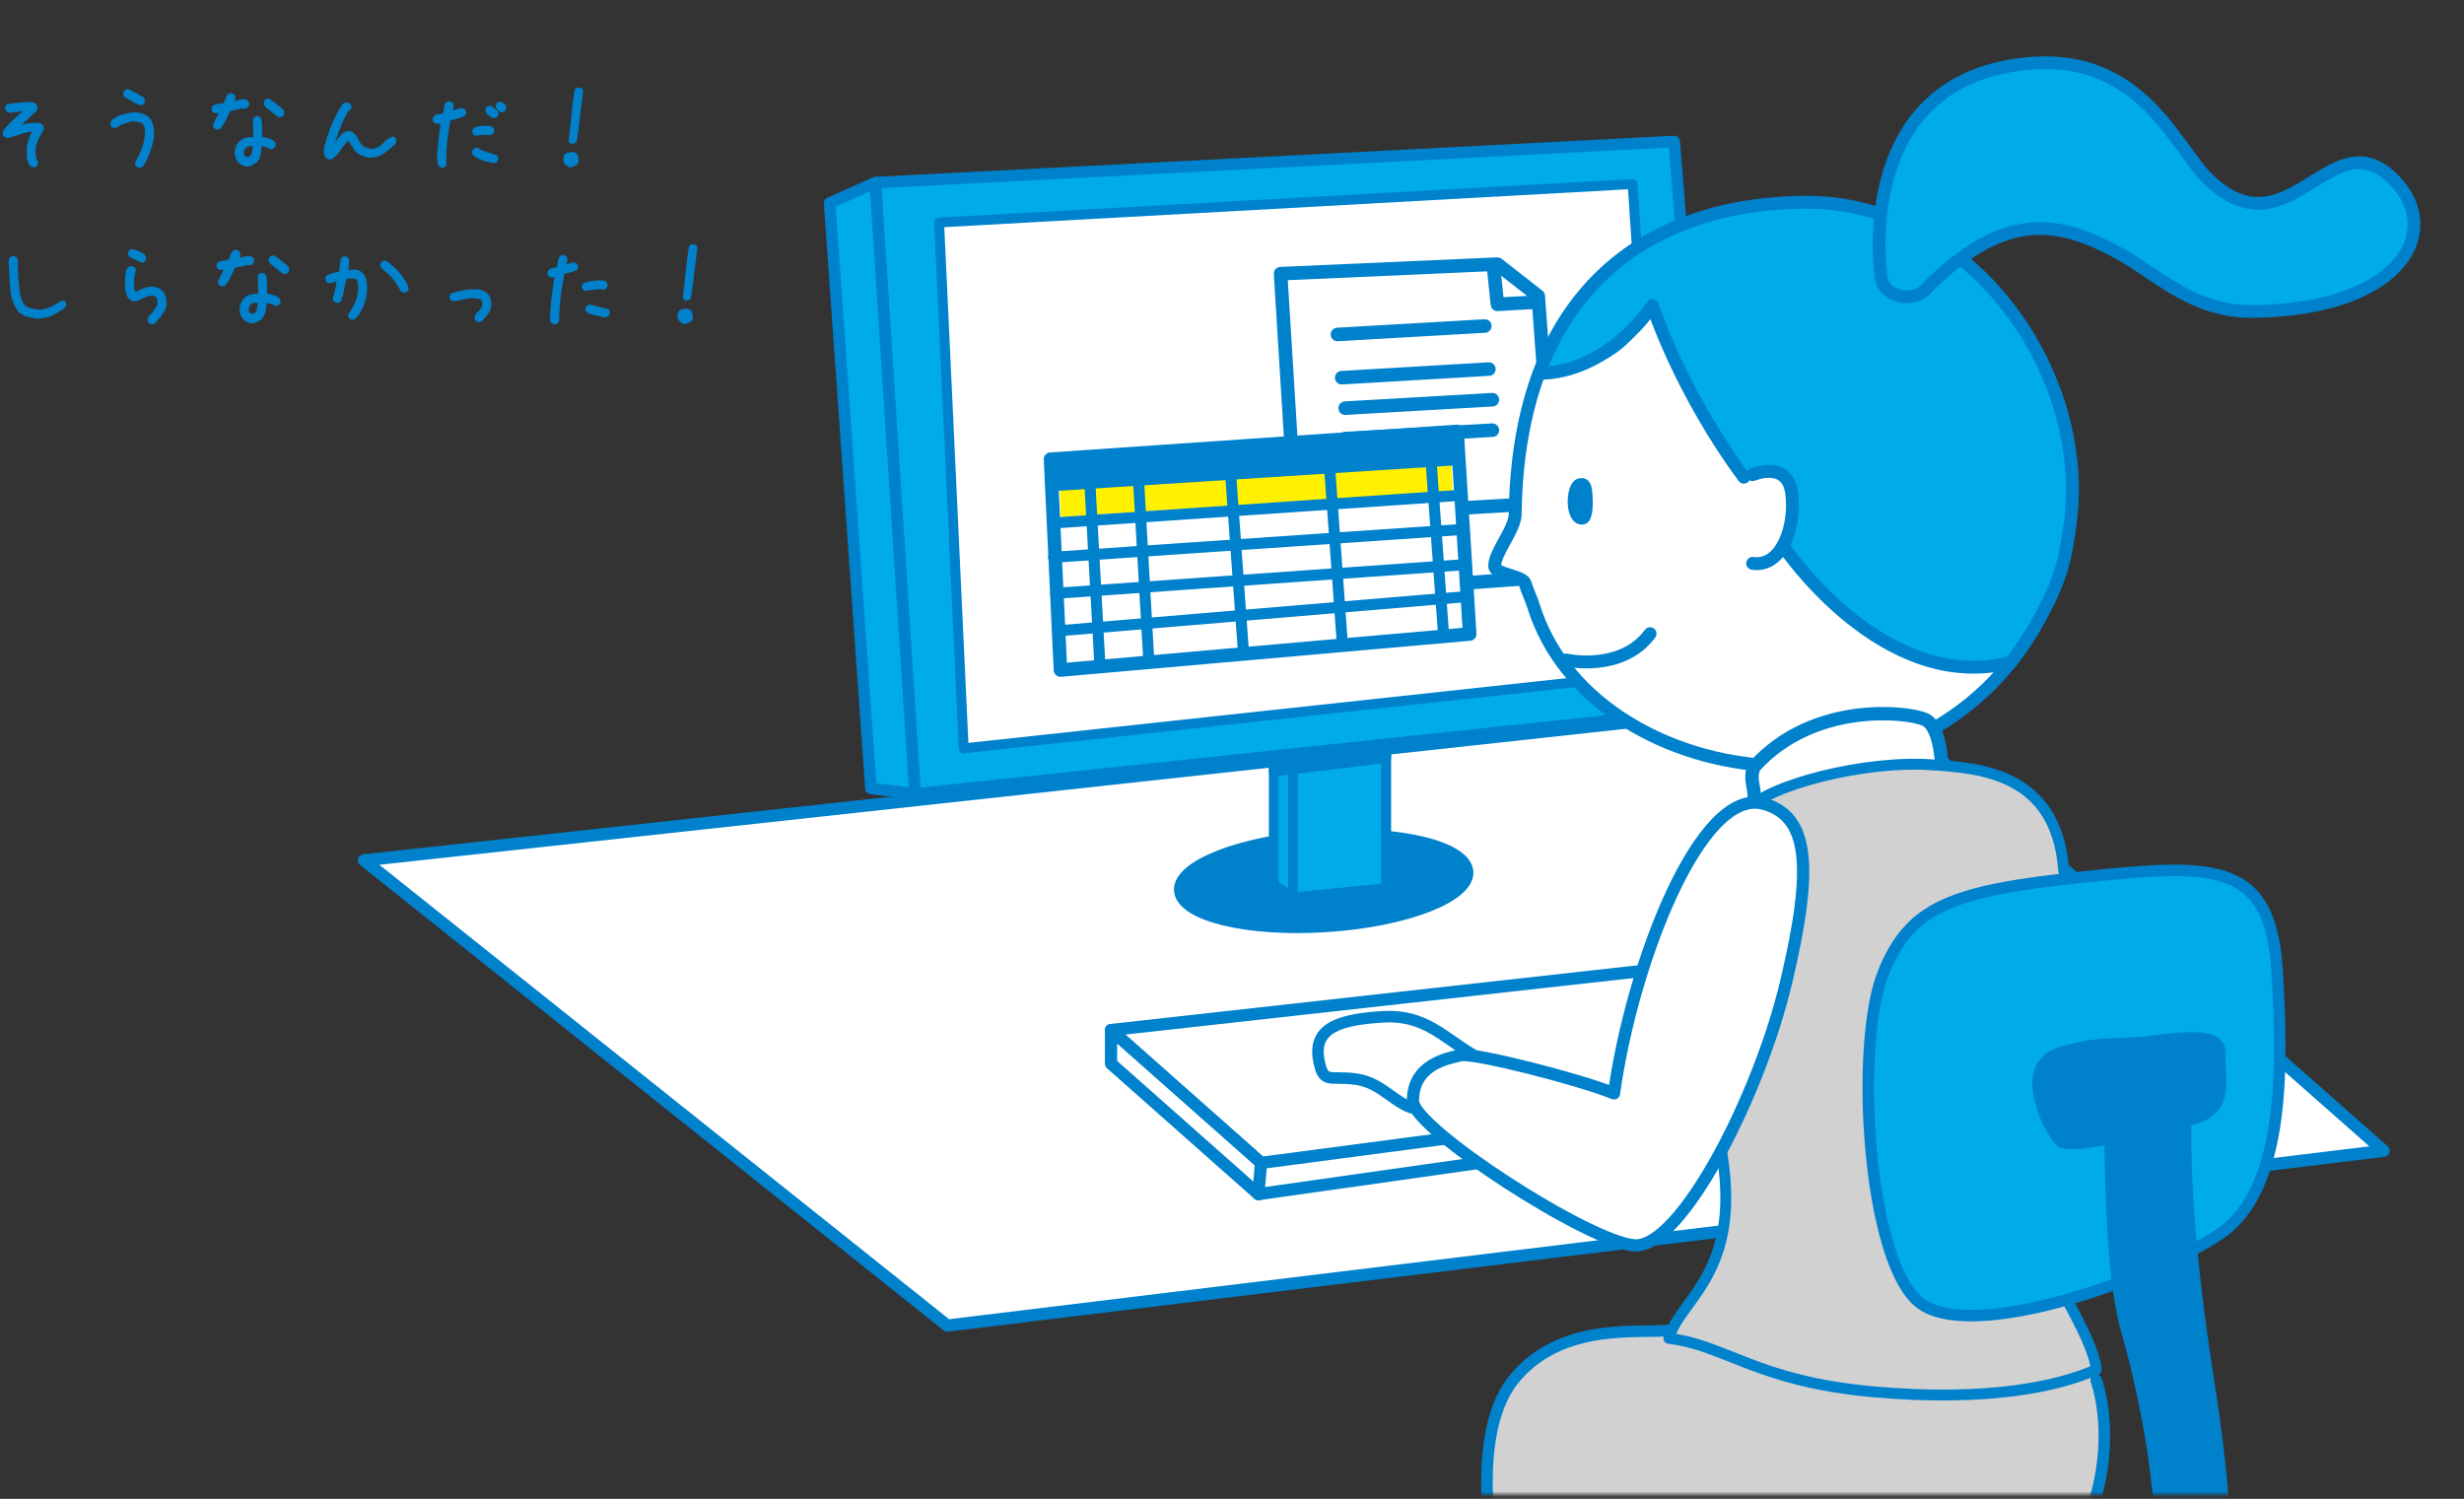 <svg width="503" height="306" viewBox="0 0 503 306" fill="none" xmlns="http://www.w3.org/2000/svg">
<rect x="0" y="0" width="503" height="306" fill="#333333" stroke="none"/>
<path d="M116.897 29.375L116.475 29.305C116.366 29.211 116.272 29.125 116.194 29.047C116.131 28.969 116.1 28.852 116.1 28.695C116.303 26.93 116.491 25.164 116.663 23.398C116.85 21.633 117.069 19.914 117.319 18.242C117.413 18.133 117.522 18.047 117.647 17.984C117.788 17.906 117.936 17.867 118.092 17.867L118.608 17.938C118.733 18.016 118.827 18.102 118.889 18.195C118.967 18.289 119.014 18.414 119.03 18.57C118.827 20.195 118.624 21.883 118.42 23.633C118.233 25.383 117.999 27.148 117.717 28.93C117.608 29.039 117.491 29.133 117.366 29.211C117.241 29.273 117.084 29.328 116.897 29.375ZM116.17 34.156L115.42 33.641C115.327 33.516 115.249 33.383 115.186 33.242C115.124 33.102 115.045 32.938 114.952 32.75L114.999 32.469L115.092 31.859L115.327 31.391C115.545 31.266 115.788 31.18 116.053 31.133C116.319 31.086 116.577 31.047 116.827 31.016C117.014 31.047 117.186 31.086 117.342 31.133C117.499 31.18 117.639 31.266 117.764 31.391C117.92 31.609 118.014 31.859 118.045 32.141C118.077 32.422 118.108 32.703 118.139 32.984L117.905 33.453H117.811V33.547C117.561 33.703 117.311 33.852 117.061 33.992C116.811 34.133 116.514 34.188 116.17 34.156Z" fill="#0081CC"/>
<path d="M90.241 34.25C90.116 34.219 89.999 34.18 89.889 34.133C89.78 34.086 89.678 34.031 89.585 33.969C89.397 33.625 89.288 33.242 89.257 32.82C89.241 32.398 89.233 31.961 89.233 31.508C89.311 30.445 89.413 29.391 89.538 28.344C89.663 27.297 89.803 26.258 89.96 25.227H89.772L89.233 25.273C89.108 25.242 88.991 25.203 88.882 25.156C88.772 25.109 88.671 25.055 88.577 24.992C88.483 24.867 88.413 24.734 88.366 24.594C88.319 24.453 88.311 24.289 88.343 24.102L88.577 23.633C88.858 23.477 89.155 23.375 89.468 23.328C89.796 23.281 90.116 23.211 90.428 23.117C90.553 22.742 90.632 22.359 90.663 21.969C90.694 21.578 90.819 21.227 91.038 20.914C91.163 20.82 91.296 20.75 91.436 20.703C91.577 20.656 91.725 20.648 91.882 20.68L92.35 20.914C92.444 21.039 92.514 21.172 92.561 21.312C92.608 21.453 92.616 21.617 92.585 21.805L92.444 22.508H92.585C92.897 22.414 93.202 22.312 93.499 22.203C93.796 22.094 94.116 22.055 94.46 22.086L94.928 22.32C95.022 22.445 95.093 22.578 95.139 22.719C95.186 22.859 95.194 23.008 95.163 23.164L94.928 23.633C94.46 23.852 93.968 24.031 93.452 24.172C92.936 24.312 92.428 24.461 91.928 24.617C91.678 25.961 91.475 27.32 91.319 28.695C91.163 30.07 91.085 31.453 91.085 32.844L91.178 33.5L90.944 33.969C90.85 34.062 90.741 34.125 90.616 34.156C90.491 34.188 90.366 34.219 90.241 34.25ZM100.647 33.312C99.928 33.156 99.225 32.969 98.538 32.75C97.85 32.531 97.21 32.195 96.616 31.742C96.522 31.617 96.452 31.484 96.405 31.344C96.358 31.203 96.35 31.055 96.382 30.898L96.616 30.43C96.741 30.336 96.874 30.266 97.014 30.219C97.155 30.172 97.319 30.164 97.507 30.195C98.1 30.57 98.741 30.859 99.428 31.062C100.116 31.266 100.796 31.477 101.467 31.695C101.561 31.82 101.632 31.961 101.678 32.117C101.725 32.258 101.733 32.406 101.702 32.562L101.467 33.031C101.327 33.125 101.194 33.188 101.069 33.219C100.944 33.25 100.803 33.281 100.647 33.312ZM97.132 27.711L96.663 27.477C96.569 27.352 96.499 27.219 96.452 27.078C96.405 26.938 96.397 26.789 96.428 26.633L96.663 26.164C97.163 25.914 97.702 25.766 98.28 25.719C98.858 25.672 99.46 25.664 100.085 25.695L100.647 26.023C100.741 26.148 100.811 26.281 100.858 26.422C100.905 26.562 100.913 26.711 100.882 26.867L100.647 27.336C100.522 27.43 100.389 27.5 100.249 27.547C100.108 27.594 99.944 27.602 99.757 27.57L98.632 27.523L97.132 27.711ZM100.788 24.148C100.507 24.086 100.249 23.953 100.014 23.75C99.78 23.547 99.553 23.352 99.335 23.164C99.241 23.039 99.171 22.906 99.124 22.766C99.077 22.625 99.069 22.477 99.1 22.32L99.335 21.852C99.46 21.758 99.593 21.688 99.733 21.641C99.874 21.594 100.022 21.586 100.178 21.617C100.428 21.68 100.655 21.82 100.858 22.039C101.061 22.258 101.28 22.43 101.514 22.555C101.608 22.68 101.678 22.812 101.725 22.953C101.772 23.094 101.78 23.242 101.749 23.398L101.514 23.867C101.421 23.961 101.303 24.023 101.163 24.055C101.038 24.086 100.913 24.117 100.788 24.148ZM102.264 22.883L101.796 22.648L101.467 22.32C101.374 22.195 101.296 22.062 101.233 21.922C101.186 21.781 101.178 21.633 101.21 21.477L101.467 21.008C101.592 20.914 101.725 20.844 101.866 20.797C102.007 20.75 102.155 20.742 102.311 20.773L103.061 21.242C103.155 21.367 103.233 21.508 103.296 21.664C103.358 21.82 103.374 21.992 103.342 22.18L103.108 22.648C102.983 22.742 102.85 22.812 102.71 22.859C102.569 22.906 102.421 22.914 102.264 22.883Z" fill="#0081CC"/>
<path d="M67.265 32.562C67.14 32.531 67.015 32.492 66.89 32.445C66.78 32.383 66.679 32.32 66.585 32.258C66.335 32.008 66.186 31.727 66.14 31.414C66.093 31.102 66.085 30.773 66.116 30.43C66.491 28.836 66.983 27.266 67.593 25.719C68.218 24.172 68.983 22.695 69.89 21.289C70.046 21.164 70.218 21.062 70.405 20.984C70.593 20.906 70.796 20.883 71.015 20.914L71.483 21.148C71.577 21.273 71.647 21.406 71.694 21.547C71.741 21.688 71.749 21.836 71.718 21.992L71.483 22.461C71.171 22.648 70.936 22.914 70.78 23.258C70.624 23.602 70.452 23.93 70.265 24.242C69.89 24.992 69.561 25.766 69.28 26.562C68.999 27.359 68.718 28.148 68.436 28.93H68.53C68.78 28.492 69.085 28.086 69.444 27.711C69.804 27.336 70.202 27.039 70.64 26.82L71.577 26.773L72.233 27.148V27.242L72.515 27.383C72.796 27.789 73.038 28.211 73.241 28.648C73.444 29.086 73.733 29.492 74.108 29.867C74.421 29.992 74.733 30.117 75.046 30.242C75.358 30.367 75.702 30.414 76.077 30.383C76.983 30.227 77.686 29.844 78.186 29.234C78.702 28.625 79.382 28.164 80.225 27.852L80.694 28.086C80.788 28.211 80.858 28.344 80.905 28.484C80.952 28.625 80.96 28.773 80.929 28.93L80.647 29.445L80.085 29.914C79.335 30.633 78.608 31.195 77.905 31.602C77.218 32.008 76.343 32.211 75.28 32.211C74.749 32.086 74.233 31.922 73.733 31.719C73.233 31.516 72.796 31.195 72.421 30.758C72.202 30.445 71.991 30.125 71.788 29.797C71.585 29.469 71.405 29.133 71.249 28.789L71.061 28.742C70.686 29.117 70.327 29.531 69.983 29.984C69.64 30.438 69.327 30.883 69.046 31.32L68.53 31.883C68.343 32.039 68.147 32.195 67.944 32.352C67.741 32.492 67.515 32.562 67.265 32.562Z" fill="#0081CC"/>
<path d="M50.382 34.016C50.038 33.984 49.726 33.891 49.445 33.734C49.163 33.578 48.898 33.391 48.648 33.172C48.367 32.859 48.171 32.516 48.062 32.141C47.953 31.75 47.898 31.352 47.898 30.945C47.96 30.602 48.046 30.273 48.156 29.961C48.265 29.648 48.429 29.352 48.648 29.07L48.835 28.883C49.21 28.508 49.64 28.258 50.124 28.133C50.609 28.008 51.132 27.961 51.695 27.992V26.258L51.601 24.43L51.835 23.961C51.96 23.867 52.093 23.797 52.234 23.75C52.374 23.703 52.523 23.695 52.679 23.727L53.148 23.961C53.335 24.273 53.437 24.609 53.453 24.969C53.468 25.328 53.492 25.695 53.523 26.07V27.945C53.96 28.039 54.398 28.141 54.835 28.25C55.273 28.359 55.663 28.57 56.007 28.883C56.117 29.008 56.195 29.141 56.242 29.281C56.288 29.422 56.296 29.57 56.265 29.727L56.007 30.195C55.882 30.289 55.749 30.359 55.609 30.406C55.468 30.453 55.304 30.461 55.117 30.43C54.867 30.273 54.601 30.141 54.32 30.031C54.038 29.922 53.742 29.867 53.429 29.867C53.398 30.43 53.335 30.961 53.242 31.461C53.148 31.961 52.945 32.438 52.632 32.891L52.304 33.219C52.023 33.438 51.726 33.617 51.413 33.758C51.101 33.898 50.757 33.984 50.382 34.016ZM51.038 31.836C51.288 31.555 51.437 31.242 51.484 30.898C51.531 30.555 51.57 30.195 51.601 29.82H50.898L50.242 30.055V30.148L49.867 30.57L49.726 31.227L49.96 31.836L50.523 32.117L51.038 31.836ZM44.242 26.445L43.749 26.211C43.656 26.086 43.585 25.953 43.538 25.812C43.492 25.672 43.484 25.508 43.515 25.32L44.663 23.07H44.476L43.89 23.117L43.421 22.883C43.328 22.758 43.257 22.625 43.21 22.484C43.163 22.344 43.156 22.195 43.187 22.039L43.421 21.57C43.734 21.383 44.085 21.266 44.476 21.219C44.882 21.172 45.273 21.117 45.648 21.055C45.804 20.773 45.929 20.477 46.023 20.164C46.117 19.836 46.273 19.531 46.492 19.25C46.617 19.156 46.749 19.086 46.89 19.039C47.031 18.992 47.179 18.984 47.335 19.016L47.804 19.25C47.898 19.375 47.968 19.508 48.015 19.648C48.062 19.789 48.07 19.953 48.038 20.141L47.898 20.586H48.038C48.351 20.492 48.679 20.414 49.023 20.352C49.367 20.273 49.726 20.25 50.101 20.281L50.617 20.586C50.71 20.711 50.781 20.844 50.828 20.984C50.874 21.125 50.882 21.273 50.851 21.43L50.617 21.898C50.492 21.992 50.367 22.055 50.242 22.086C50.117 22.117 49.976 22.148 49.82 22.18L49.398 22.133L47.007 22.648C46.726 23.242 46.429 23.844 46.117 24.453C45.804 25.062 45.46 25.648 45.085 26.211C44.96 26.305 44.828 26.375 44.687 26.422C44.546 26.469 44.398 26.477 44.242 26.445ZM56.968 23.914C56.812 23.883 56.663 23.812 56.523 23.703C56.398 23.594 56.273 23.492 56.148 23.398L54.929 22.461L54.788 22.32L54.226 21.898C54.101 21.742 53.999 21.586 53.921 21.43C53.843 21.273 53.82 21.086 53.851 20.867L54.085 20.398C54.21 20.305 54.343 20.234 54.484 20.188C54.624 20.141 54.773 20.133 54.929 20.164L55.398 20.398V20.492L56.054 20.914L56.195 21.055L56.734 21.477V21.57L57.343 21.898L57.484 22.039V22.133H57.578C57.734 22.289 57.859 22.453 57.953 22.625C58.046 22.797 58.078 22.992 58.046 23.211L57.812 23.68C57.687 23.773 57.554 23.844 57.413 23.891C57.273 23.938 57.124 23.945 56.968 23.914Z" fill="#0081CC"/>
<path d="M28.297 34.25L27.828 34.016C27.734 33.891 27.664 33.758 27.617 33.617C27.57 33.477 27.562 33.312 27.593 33.125C28.156 32.141 28.633 31.117 29.023 30.055C29.414 28.992 29.609 27.867 29.609 26.68C29.578 26.398 29.515 26.133 29.422 25.883C29.328 25.633 29.218 25.398 29.093 25.18C28.75 25.023 28.383 24.914 27.992 24.852C27.601 24.789 27.187 24.773 26.75 24.805L24.547 25.508V25.602C24.328 25.727 24.125 25.852 23.937 25.977C23.75 26.102 23.515 26.148 23.234 26.117L22.765 25.883C22.672 25.758 22.601 25.625 22.554 25.484C22.508 25.344 22.5 25.195 22.531 25.039L22.906 24.43C23.656 23.898 24.476 23.508 25.367 23.258C26.258 23.008 27.203 22.914 28.203 22.977C28.578 23.07 28.953 23.18 29.328 23.305C29.703 23.43 30.047 23.617 30.359 23.867C30.859 24.43 31.179 25.07 31.32 25.789C31.461 26.508 31.5 27.258 31.437 28.039C31.25 29.07 30.976 30.086 30.617 31.086C30.258 32.07 29.797 33.016 29.234 33.922H29.14V34.016C29.015 34.109 28.883 34.18 28.742 34.227C28.601 34.273 28.453 34.281 28.297 34.25ZM28.484 21.477C27.953 21.227 27.429 20.953 26.914 20.656C26.398 20.344 25.89 20.047 25.39 19.766C25.297 19.641 25.226 19.508 25.179 19.367C25.133 19.227 25.125 19.078 25.156 18.922L25.39 18.453C25.515 18.359 25.648 18.289 25.789 18.242C25.929 18.195 26.093 18.188 26.281 18.219C26.781 18.469 27.281 18.727 27.781 18.992C28.281 19.258 28.765 19.531 29.234 19.812C29.359 19.938 29.453 20.086 29.515 20.258C29.578 20.414 29.593 20.586 29.562 20.773L29.328 21.242C29.203 21.336 29.07 21.406 28.929 21.453C28.789 21.5 28.64 21.508 28.484 21.477Z" fill="#0081CC"/>
<path d="M6.68 34.156L6.211 33.922C5.992 33.641 5.82 33.336 5.695 33.008C5.57 32.68 5.492 32.336 5.461 31.977V30.008C5.555 29.445 5.688 28.906 5.859 28.391C6.031 27.875 6.258 27.383 6.539 26.914H6.258C5.383 27.008 4.562 27.211 3.797 27.523C3.031 27.836 2.227 28.055 1.383 28.18L0.82 27.898C0.727 27.805 0.664 27.688 0.633 27.547C0.602 27.406 0.57 27.273 0.539 27.148C0.633 26.742 0.836 26.375 1.148 26.047C1.461 25.719 1.773 25.383 2.086 25.039L2.836 24.336L4.617 22.695H4.523C4.117 22.789 3.695 22.852 3.258 22.883C2.82 22.914 2.383 22.961 1.945 23.023C1.82 22.992 1.703 22.953 1.594 22.906C1.484 22.859 1.383 22.805 1.289 22.742C1.195 22.617 1.125 22.484 1.078 22.344C1.031 22.203 1.023 22.039 1.055 21.852L1.289 21.383C2.07 21.164 2.883 21.023 3.727 20.961C4.57 20.898 5.414 20.852 6.258 20.82C6.445 20.852 6.633 20.891 6.82 20.938C7.008 20.984 7.18 21.07 7.336 21.195V21.289H7.43C7.523 21.414 7.594 21.555 7.641 21.711C7.688 21.867 7.695 22.039 7.664 22.227L7.383 22.742L4.523 25.367H4.711C5.211 25.242 5.727 25.156 6.258 25.109C6.789 25.062 7.336 25.055 7.898 25.086C8.023 25.117 8.148 25.156 8.273 25.203C8.398 25.25 8.523 25.32 8.648 25.414C8.773 25.57 8.859 25.742 8.906 25.93C8.953 26.117 8.961 26.32 8.93 26.539C8.398 27.32 7.961 28.141 7.617 29C7.273 29.859 7.164 30.805 7.289 31.836C7.32 32.117 7.414 32.383 7.57 32.633C7.727 32.867 7.789 33.141 7.758 33.453L7.523 33.922C7.398 34.016 7.266 34.086 7.125 34.133C6.984 34.18 6.836 34.188 6.68 34.156Z" fill="#0081CC"/>
<path d="M140.217 61.375L139.795 61.305C139.686 61.211 139.592 61.125 139.514 61.047C139.451 60.969 139.42 60.852 139.42 60.695C139.623 58.93 139.811 57.164 139.982 55.398C140.17 53.633 140.389 51.914 140.639 50.242C140.732 50.133 140.842 50.047 140.967 49.984C141.107 49.906 141.256 49.867 141.412 49.867L141.928 49.938C142.053 50.016 142.146 50.102 142.209 50.195C142.287 50.289 142.334 50.414 142.35 50.57C142.146 52.195 141.943 53.883 141.74 55.633C141.553 57.383 141.318 59.148 141.037 60.93C140.928 61.039 140.811 61.133 140.686 61.211C140.561 61.273 140.404 61.328 140.217 61.375ZM139.49 66.156L138.74 65.641C138.646 65.516 138.568 65.383 138.506 65.242C138.443 65.102 138.365 64.938 138.271 64.75L138.318 64.469L138.412 63.859L138.646 63.391C138.865 63.266 139.107 63.18 139.373 63.133C139.639 63.086 139.896 63.047 140.146 63.016C140.334 63.047 140.506 63.086 140.662 63.133C140.818 63.18 140.959 63.266 141.084 63.391C141.24 63.609 141.334 63.859 141.365 64.141C141.396 64.422 141.428 64.703 141.459 64.984L141.225 65.453H141.131V65.547C140.881 65.703 140.631 65.852 140.381 65.992C140.131 66.133 139.834 66.188 139.49 66.156Z" fill="#0081CC"/>
<path d="M113.045 66.203L112.553 65.969C112.428 65.812 112.342 65.625 112.295 65.406C112.248 65.188 112.241 64.969 112.272 64.75C112.334 63.359 112.444 61.992 112.6 60.648C112.772 59.305 112.967 57.945 113.186 56.57H113.092L112.459 56.664L111.991 56.43C111.897 56.305 111.827 56.172 111.78 56.031C111.733 55.891 111.725 55.742 111.756 55.586L111.991 55.117C112.209 54.93 112.467 54.805 112.764 54.742C113.077 54.68 113.373 54.617 113.655 54.555C113.748 54.18 113.827 53.797 113.889 53.406C113.952 53.016 114.077 52.648 114.264 52.305C114.389 52.211 114.522 52.141 114.663 52.094C114.803 52.047 114.952 52.039 115.108 52.07L115.577 52.305C115.67 52.43 115.741 52.562 115.788 52.703C115.834 52.844 115.842 52.992 115.811 53.148L115.67 53.898H115.811C116.061 53.836 116.303 53.766 116.538 53.688C116.772 53.609 117.014 53.57 117.264 53.57L117.733 53.805C117.827 53.93 117.897 54.062 117.944 54.203C117.991 54.344 117.998 54.508 117.967 54.695L117.733 55.164C117.327 55.352 116.913 55.492 116.491 55.586C116.069 55.68 115.639 55.789 115.202 55.914C114.889 57.414 114.647 58.922 114.475 60.438C114.303 61.953 114.186 63.484 114.123 65.031L114.17 65.453L113.889 65.969C113.764 66.062 113.631 66.133 113.491 66.18C113.35 66.227 113.202 66.234 113.045 66.203ZM123.264 64.797C122.67 64.609 122.069 64.461 121.459 64.352C120.85 64.242 120.28 64.047 119.748 63.766C119.655 63.625 119.584 63.484 119.538 63.344C119.491 63.203 119.483 63.055 119.514 62.898L119.748 62.43C119.873 62.336 120.006 62.266 120.147 62.219C120.288 62.172 120.452 62.164 120.639 62.195C121.233 62.383 121.834 62.547 122.444 62.688C123.053 62.828 123.655 62.992 124.248 63.18C124.342 63.305 124.413 63.445 124.459 63.602C124.506 63.742 124.514 63.891 124.483 64.047L124.248 64.516C124.123 64.609 123.975 64.68 123.803 64.727C123.631 64.773 123.452 64.797 123.264 64.797ZM119.514 59.383L119.045 59.148C118.952 59.023 118.881 58.891 118.834 58.75C118.788 58.609 118.78 58.461 118.811 58.305L119.045 57.836C119.608 57.586 120.217 57.422 120.873 57.344C121.53 57.266 122.202 57.227 122.889 57.227C123.045 57.258 123.194 57.289 123.334 57.32C123.475 57.352 123.608 57.414 123.733 57.508C123.858 57.633 123.944 57.773 123.991 57.93C124.038 58.086 124.045 58.258 124.014 58.445L123.78 58.914C123.655 59.008 123.522 59.078 123.381 59.125C123.241 59.172 123.092 59.18 122.936 59.148C122.811 59.086 122.67 59.055 122.514 59.055C122.358 59.055 122.202 59.055 122.045 59.055C121.608 59.086 121.186 59.133 120.78 59.195C120.373 59.258 119.952 59.32 119.514 59.383Z" fill="#0081CC"/>
<path d="M97.569 65.734L97.1 65.5C97.007 65.375 96.936 65.242 96.889 65.102C96.843 64.961 96.835 64.812 96.866 64.656L97.241 63.977C97.428 63.82 97.608 63.648 97.78 63.461C97.952 63.273 98.116 63.07 98.272 62.852C98.335 62.664 98.389 62.477 98.436 62.289C98.483 62.102 98.491 61.898 98.46 61.68L98.178 61.164C97.866 61.008 97.514 60.922 97.124 60.906C96.733 60.891 96.35 60.883 95.975 60.883C95.35 60.945 94.764 61.055 94.218 61.211C93.671 61.367 93.085 61.461 92.46 61.492L91.991 61.258C91.897 61.133 91.827 61 91.78 60.859C91.733 60.719 91.725 60.57 91.757 60.414L91.991 59.945C92.897 59.633 93.803 59.398 94.71 59.242C95.616 59.086 96.585 59.023 97.616 59.055C97.96 59.117 98.28 59.211 98.577 59.336C98.874 59.461 99.163 59.633 99.444 59.852L99.585 59.992C99.866 60.336 100.069 60.719 100.194 61.141C100.319 61.562 100.35 62.023 100.288 62.523C100.225 62.961 100.085 63.359 99.866 63.719C99.647 64.078 99.397 64.438 99.116 64.797L98.928 64.984L98.694 65.219L98.507 65.406C98.382 65.531 98.241 65.625 98.085 65.688C97.928 65.75 97.757 65.766 97.569 65.734Z" fill="#0081CC"/>
<path d="M71.78 65.266L71.311 65.031C71.218 64.906 71.147 64.773 71.1 64.633C71.054 64.492 71.046 64.336 71.077 64.164C71.765 63.258 72.296 62.297 72.671 61.281C73.046 60.266 73.186 59.164 73.093 57.977C73.061 57.789 73.015 57.602 72.952 57.414C72.89 57.227 72.765 57.07 72.577 56.945C72.452 56.883 72.319 56.852 72.179 56.852C72.038 56.852 71.89 56.852 71.733 56.852L70.702 56.945C70.515 57.727 70.35 58.516 70.21 59.312C70.069 60.109 69.858 60.867 69.577 61.586C69.452 61.68 69.319 61.75 69.179 61.797C69.038 61.844 68.874 61.852 68.686 61.82L68.218 61.586C68.124 61.461 68.046 61.328 67.983 61.188C67.936 61.047 67.936 60.898 67.983 60.742C68.171 60.211 68.311 59.672 68.405 59.125C68.499 58.578 68.608 58.023 68.733 57.461H68.593C68.374 57.555 68.14 57.641 67.89 57.719C67.655 57.797 67.397 57.82 67.116 57.789L66.647 57.555C66.554 57.43 66.483 57.297 66.436 57.156C66.39 57.016 66.382 56.867 66.413 56.711L66.647 56.242C67.054 56.055 67.468 55.898 67.89 55.773C68.327 55.648 68.765 55.539 69.202 55.445C69.327 54.977 69.39 54.484 69.39 53.969C69.39 53.453 69.499 52.992 69.718 52.586C69.843 52.492 69.975 52.422 70.116 52.375C70.257 52.312 70.405 52.297 70.561 52.328L71.03 52.586C71.124 52.711 71.194 52.852 71.241 53.008C71.288 53.164 71.296 53.336 71.265 53.523C71.233 53.805 71.21 54.078 71.194 54.344C71.179 54.609 71.14 54.867 71.077 55.117H71.218L72.436 55.023C72.686 55.055 72.936 55.109 73.186 55.188C73.436 55.266 73.655 55.398 73.843 55.586L74.218 55.961C74.561 56.43 74.772 56.961 74.85 57.555C74.929 58.148 74.952 58.758 74.921 59.383C74.858 60.445 74.64 61.438 74.265 62.359C73.89 63.281 73.358 64.156 72.671 64.984C72.546 65.078 72.413 65.156 72.272 65.219C72.132 65.281 71.968 65.297 71.78 65.266ZM82.491 59.758C82.366 59.727 82.249 59.688 82.14 59.641C82.03 59.594 81.929 59.539 81.835 59.477C81.522 58.883 81.179 58.312 80.804 57.766C80.429 57.219 79.999 56.68 79.515 56.148L77.874 54.742C77.78 54.617 77.71 54.484 77.663 54.344C77.616 54.203 77.608 54.055 77.64 53.898L77.874 53.43C77.999 53.336 78.132 53.266 78.272 53.219C78.413 53.172 78.561 53.164 78.718 53.195C79.124 53.414 79.507 53.695 79.866 54.039C80.241 54.383 80.616 54.711 80.991 55.023L81.647 55.773L81.788 56.055H81.882C82.194 56.523 82.507 56.992 82.819 57.461C83.132 57.93 83.335 58.445 83.429 59.008L83.194 59.477C83.1 59.57 82.991 59.633 82.866 59.664C82.741 59.695 82.616 59.727 82.491 59.758Z" fill="#0081CC"/>
<path d="M51.382 66.016C51.038 65.984 50.726 65.891 50.445 65.734C50.163 65.578 49.898 65.391 49.648 65.172C49.367 64.859 49.171 64.516 49.062 64.141C48.953 63.75 48.898 63.352 48.898 62.945C48.96 62.602 49.046 62.273 49.156 61.961C49.265 61.648 49.429 61.352 49.648 61.07L49.835 60.883C50.21 60.508 50.64 60.258 51.124 60.133C51.609 60.008 52.132 59.961 52.695 59.992V58.258L52.601 56.43L52.835 55.961C52.96 55.867 53.093 55.797 53.234 55.75C53.374 55.703 53.523 55.695 53.679 55.727L54.148 55.961C54.335 56.273 54.437 56.609 54.453 56.969C54.468 57.328 54.492 57.695 54.523 58.07V59.945C54.96 60.039 55.398 60.141 55.835 60.25C56.273 60.359 56.663 60.57 57.007 60.883C57.117 61.008 57.195 61.141 57.242 61.281C57.288 61.422 57.296 61.57 57.265 61.727L57.007 62.195C56.882 62.289 56.749 62.359 56.609 62.406C56.468 62.453 56.304 62.461 56.117 62.43C55.867 62.273 55.601 62.141 55.32 62.031C55.038 61.922 54.742 61.867 54.429 61.867C54.398 62.43 54.335 62.961 54.242 63.461C54.148 63.961 53.945 64.438 53.632 64.891L53.304 65.219C53.023 65.438 52.726 65.617 52.413 65.758C52.101 65.898 51.757 65.984 51.382 66.016ZM52.038 63.836C52.288 63.555 52.437 63.242 52.484 62.898C52.531 62.555 52.57 62.195 52.601 61.82H51.898L51.242 62.055V62.148L50.867 62.57L50.726 63.227L50.96 63.836L51.523 64.117L52.038 63.836ZM45.242 58.445L44.749 58.211C44.656 58.086 44.585 57.953 44.538 57.812C44.492 57.672 44.484 57.508 44.515 57.32L45.663 55.07H45.476L44.89 55.117L44.421 54.883C44.328 54.758 44.257 54.625 44.21 54.484C44.163 54.344 44.156 54.195 44.187 54.039L44.421 53.57C44.734 53.383 45.085 53.266 45.476 53.219C45.882 53.172 46.273 53.117 46.648 53.055C46.804 52.773 46.929 52.477 47.023 52.164C47.117 51.836 47.273 51.531 47.492 51.25C47.617 51.156 47.749 51.086 47.89 51.039C48.031 50.992 48.179 50.984 48.335 51.016L48.804 51.25C48.898 51.375 48.968 51.508 49.015 51.648C49.062 51.789 49.07 51.953 49.038 52.141L48.898 52.586H49.038C49.351 52.492 49.679 52.414 50.023 52.352C50.367 52.273 50.726 52.25 51.101 52.281L51.617 52.586C51.71 52.711 51.781 52.844 51.828 52.984C51.874 53.125 51.882 53.273 51.851 53.43L51.617 53.898C51.492 53.992 51.367 54.055 51.242 54.086C51.117 54.117 50.976 54.148 50.82 54.18L50.398 54.133L48.007 54.648C47.726 55.242 47.429 55.844 47.117 56.453C46.804 57.062 46.46 57.648 46.085 58.211C45.96 58.305 45.828 58.375 45.687 58.422C45.546 58.469 45.398 58.477 45.242 58.445ZM57.968 55.914C57.812 55.883 57.663 55.812 57.523 55.703C57.398 55.594 57.273 55.492 57.148 55.398L55.929 54.461L55.788 54.32L55.226 53.898C55.101 53.742 54.999 53.586 54.921 53.43C54.843 53.273 54.82 53.086 54.851 52.867L55.085 52.398C55.21 52.305 55.343 52.234 55.484 52.188C55.624 52.141 55.773 52.133 55.929 52.164L56.398 52.398V52.492L57.054 52.914L57.195 53.055L57.734 53.477V53.57L58.343 53.898L58.484 54.039V54.133H58.578C58.734 54.289 58.859 54.453 58.953 54.625C59.046 54.797 59.078 54.992 59.046 55.211L58.812 55.68C58.687 55.773 58.554 55.844 58.413 55.891C58.273 55.938 58.124 55.945 57.968 55.914Z" fill="#0081CC"/>
<path d="M31.031 66.203C30.906 66.172 30.789 66.133 30.679 66.086C30.57 66.039 30.468 65.984 30.375 65.922C30.281 65.797 30.211 65.664 30.164 65.523C30.117 65.383 30.109 65.234 30.14 65.078L30.422 64.516L30.703 64.211C30.984 63.93 31.242 63.617 31.476 63.273C31.711 62.93 31.922 62.586 32.109 62.242L32.156 61.352C32.125 61.227 32.078 61.094 32.015 60.953C31.953 60.812 31.875 60.695 31.781 60.602C31.625 60.477 31.429 60.406 31.195 60.391C30.961 60.375 30.734 60.367 30.515 60.367C29.984 60.523 29.476 60.742 28.992 61.023C28.508 61.305 27.968 61.477 27.375 61.539C27.187 61.508 27 61.445 26.812 61.352C26.625 61.258 26.453 61.133 26.297 60.977C26.047 60.695 25.875 60.375 25.781 60.016C25.687 59.656 25.609 59.289 25.547 58.914V56.477C25.609 56.133 25.664 55.789 25.711 55.445C25.758 55.102 25.906 54.805 26.156 54.555C26.281 54.461 26.414 54.391 26.554 54.344C26.695 54.297 26.843 54.289 27 54.32L27.468 54.555C27.562 54.68 27.633 54.812 27.679 54.953C27.726 55.094 27.734 55.242 27.703 55.398C27.609 55.586 27.547 55.789 27.515 56.008C27.484 56.227 27.437 56.43 27.375 56.617V58.82L27.609 59.57H27.843C28.375 59.227 28.945 58.953 29.554 58.75C30.164 58.547 30.828 58.477 31.547 58.539C31.828 58.602 32.101 58.695 32.367 58.82C32.633 58.945 32.875 59.102 33.093 59.289L33.375 59.617C33.656 59.992 33.836 60.398 33.914 60.836C33.992 61.273 34.015 61.742 33.984 62.242C33.922 62.711 33.773 63.141 33.539 63.531C33.304 63.922 33.047 64.312 32.765 64.703L32.484 65.031H32.39L32.109 65.5L31.828 65.828H31.734V65.922C31.64 66.016 31.531 66.078 31.406 66.109C31.281 66.141 31.156 66.172 31.031 66.203ZM28.875 53.617C28.468 53.398 28.054 53.203 27.633 53.031C27.211 52.859 26.797 52.664 26.39 52.445C26.297 52.305 26.226 52.164 26.179 52.023C26.133 51.883 26.125 51.734 26.156 51.578L26.39 51.109C26.515 51.016 26.648 50.945 26.789 50.898C26.929 50.852 27.093 50.844 27.281 50.875C27.656 51.031 28.039 51.18 28.429 51.32C28.82 51.461 29.187 51.672 29.531 51.953C29.625 52.078 29.703 52.219 29.765 52.375C29.828 52.516 29.843 52.68 29.812 52.867L29.578 53.336C29.484 53.43 29.375 53.492 29.25 53.523C29.125 53.555 29 53.586 28.875 53.617Z" fill="#0081CC"/>
<path d="M7.305 65.031C6.617 64.906 5.945 64.75 5.289 64.562C4.648 64.375 4.086 64 3.602 63.438C2.742 62.188 2.25 60.812 2.125 59.312C2 57.812 1.875 55.828 1.75 53.359C1.781 53.203 1.82 53.055 1.867 52.914C1.93 52.758 2.008 52.617 2.102 52.492C2.227 52.398 2.359 52.336 2.5 52.305C2.656 52.258 2.805 52.25 2.945 52.281L3.414 52.539C3.508 52.664 3.57 52.805 3.602 52.961C3.648 53.102 3.656 53.242 3.625 53.383L3.695 56.336C3.789 57.289 3.883 58.25 3.977 59.219C4.086 60.172 4.344 61.078 4.75 61.938L4.844 61.984L5.195 62.383C5.258 62.477 5.344 62.555 5.453 62.617C5.562 62.664 5.656 62.719 5.734 62.781C6.141 62.891 6.555 62.992 6.977 63.086C7.398 63.18 7.852 63.219 8.336 63.203C9.305 63.062 10.109 62.812 10.75 62.453C11.391 62.094 11.883 61.805 12.227 61.586C12.57 61.352 12.93 61.312 13.305 61.469C13.383 61.609 13.445 61.75 13.492 61.891C13.539 62.031 13.539 62.195 13.492 62.383L13.234 62.828C12.375 63.484 11.484 64.023 10.562 64.445C9.656 64.852 8.57 65.047 7.305 65.031Z" fill="#0081CC"/>
<mask id="mask0_209_1871" style="mask-type:luminance" maskUnits="userSpaceOnUse" x="57" y="0" width="446" height="306">
<path d="M502.508 0H57V305.105H502.508V0Z" fill="white"/>
</mask>
<g mask="url(#mask0_209_1871)">
<path d="M193.386 270.622L74.305 175.639L381.368 142.133L486.585 234.934L193.386 270.622Z" fill="white" stroke="#0081CC" stroke-width="2.494" stroke-linecap="round" stroke-linejoin="round"/>
<path d="M226.807 210.285L257.43 237.409L385.517 220.509L346.788 196.935L226.807 210.285Z" fill="white" stroke="#0081CC" stroke-width="2.494" stroke-linecap="round" stroke-linejoin="round"/>
<path d="M299.697 177.984C299.375 172.806 285.897 169.485 269.621 170.527C253.345 171.601 240.382 176.648 240.735 181.793C241.057 186.971 254.535 190.292 270.811 189.217C287.087 188.175 300.018 183.128 299.697 177.984Z" fill="#0081CC" stroke="#0081CC" stroke-width="2.152" stroke-linecap="round" stroke-linejoin="round"/>
<path d="M263.959 183.226L260.035 180.686V156.004H263.959V183.226Z" fill="#00ABEB" stroke="#0081CC" stroke-width="2.016" stroke-linecap="round" stroke-linejoin="round"/>
<path d="M282.97 153.562V181.305L263.959 183.226V156.004L282.97 153.562Z" fill="#00ABEB" stroke="#0081CC" stroke-width="2.016" stroke-linecap="round" stroke-linejoin="round"/>
<path d="M282.97 154.734L260.035 157.502V155.32L282.97 152.585V154.734Z" fill="#0081CC" stroke="#0081CC" stroke-width="2.016" stroke-linecap="round" stroke-linejoin="round"/>
<path d="M178.686 37.284L186.792 162.093L351.099 144.738L341.77 28.883L178.686 37.284Z" fill="#00ABEB" stroke="#0081CC" stroke-width="2.357" stroke-linecap="round" stroke-linejoin="round"/>
<path d="M191.713 45.424L196.731 152.781L339.937 137.281L333.278 37.577L191.713 45.424Z" fill="white" stroke="#0081CC" stroke-width="2.016" stroke-linecap="round" stroke-linejoin="round"/>
<path d="M178.686 37.283L169.358 41.451L177.785 160.954L186.792 162.093L178.686 37.283Z" fill="#00ABEB" stroke="#0081CC" stroke-width="2.357" stroke-linecap="round" stroke-linejoin="round"/>
<path d="M309.733 103.059L279.657 104.784" stroke="#0081CC" stroke-width="2.767" stroke-linecap="round" stroke-linejoin="round"/>
<path d="M265.471 121.456L311.63 118.102L318.192 117.548L314.01 60.435L305.679 53.922L261.418 55.876L265.471 121.456Z" stroke="#0081CC" stroke-width="2.767" stroke-linecap="round" stroke-linejoin="round"/>
<path d="M214.455 93.746L216.482 136.793L300.019 129.434L297.445 88.08L214.455 93.746Z" fill="white" stroke="#0081CC" stroke-width="2.767" stroke-linecap="round" stroke-linejoin="round"/>
<path d="M216.545 105.533L296.544 100.291L296.254 94.039L216.32 99.151L216.545 105.533Z" fill="#FFF100"/>
<path d="M298.249 101.105L215.066 106.771" stroke="#0081CC" stroke-width="2.255" stroke-linecap="round" stroke-linejoin="round"/>
<path d="M298.249 108.106L215.066 113.771" stroke="#0081CC" stroke-width="2.255" stroke-linecap="round" stroke-linejoin="round"/>
<path d="M298.699 115.302L215.516 121.13" stroke="#0081CC" stroke-width="2.255" stroke-linecap="round" stroke-linejoin="round"/>
<path d="M299.214 121.814L216.096 128.782" stroke="#0081CC" stroke-width="2.255" stroke-linecap="round" stroke-linejoin="round"/>
<path d="M215.066 100.258L297.445 94.983V88.08L214.455 93.746L215.066 100.258Z" fill="#0081CC"/>
<path d="M294.711 129.89L292.137 94.169" stroke="#0081CC" stroke-width="2.255" stroke-linecap="round" stroke-linejoin="round"/>
<path d="M273.996 131.062L271.422 95.374" stroke="#0081CC" stroke-width="2.255" stroke-linecap="round" stroke-linejoin="round"/>
<path d="M253.859 133.439L251.286 97.718" stroke="#0081CC" stroke-width="2.255" stroke-linecap="round" stroke-linejoin="round"/>
<path d="M234.495 134.611L232.468 98.891" stroke="#0081CC" stroke-width="2.255" stroke-linecap="round" stroke-linejoin="round"/>
<path d="M224.524 135.555L222.497 98.891" stroke="#0081CC" stroke-width="2.255" stroke-linecap="round" stroke-linejoin="round"/>
<path d="M303.107 66.556L273.031 68.282" stroke="#0081CC" stroke-width="2.767" stroke-linecap="round" stroke-linejoin="round"/>
<path d="M303.943 75.348L273.899 77.107" stroke="#0081CC" stroke-width="2.767" stroke-linecap="round" stroke-linejoin="round"/>
<path d="M304.651 81.6L274.607 83.326" stroke="#0081CC" stroke-width="2.767" stroke-linecap="round" stroke-linejoin="round"/>
<path d="M304.651 87.82L274.607 89.545" stroke="#0081CC" stroke-width="2.767" stroke-linecap="round" stroke-linejoin="round"/>
<path d="M313.785 61.672L305.679 62.128L304.843 54.053" stroke="#0081CC" stroke-width="2.767" stroke-linecap="round" stroke-linejoin="round"/>
<path d="M441.037 321.256C445.604 325.847 449.11 339.849 403.852 341.347C368.79 342.486 332.378 333.369 343.958 320.605C356.567 306.668 420.997 301.1 441.037 321.288V321.256Z" fill="#00ABEB" stroke="#0081CC" stroke-width="1.811" stroke-linecap="round" stroke-linejoin="round"/>
<path d="M340.677 271.566C335.531 272.38 314.944 270.069 306.902 284.787C299.343 298.56 305.198 323.014 307.739 326.14C311.631 330.894 333.987 324.577 333.987 324.577L337.75 320.605C337.75 320.605 373.777 329.592 392.273 330.015C410.801 330.471 436.856 314.776 427.881 281.758L406.072 271.729L340.645 271.566H340.677Z" fill="#D1D1D2"/>
<path d="M427.913 281.758C433.22 297.649 426.819 330.829 394.717 330.113C362.614 329.396 349.523 321.321 337.782 320.605" stroke="#0081CC" stroke-width="2.357" stroke-linecap="round" stroke-linejoin="round"/>
<path d="M340.677 271.566C335.53 272.38 318.643 269.482 308.896 281.758C299.15 294.034 305.197 323.014 307.771 326.14C311.663 330.894 334.018 324.577 334.018 324.577L338.876 319.302" stroke="#0081CC" stroke-width="2.357" stroke-linecap="round" stroke-linejoin="round"/>
<path d="M422.605 106.868C426.787 75.837 401.922 40.963 368.308 41.288C336.045 41.582 309.893 59.816 309.314 104.915C309.314 108.073 305.068 112.762 305.133 115.562C305.133 117.321 310.858 117.483 311.341 119.112C311.823 120.707 312.595 122.237 313.078 123.8C324.658 161.019 391.275 172.057 416.236 126.536C421.126 117.581 421.705 113.478 422.605 106.836V106.868Z" fill="white"/>
<path d="M365.928 41.289C386.997 41.289 420.547 52.685 422.959 102.635C421.19 121.782 408.741 137.314 408.741 137.314C408.741 137.314 375.964 135.262 363.966 111.46C365.542 107.064 368.501 97.784 362.647 96.481C356.792 95.146 355.409 97.458 355.409 97.458C355.409 97.458 339.744 77.628 337.589 61.249C337.589 61.249 333.343 77.823 314.558 75.153C314.558 75.153 325.366 41.256 365.928 41.256V41.289Z" fill="#00ABEB"/>
<path d="M357.789 96.904C357.789 96.904 364.898 93.876 365.766 100.714C366.635 107.52 363.708 115.888 357.789 115.009" stroke="#0081CC" stroke-width="2.631" stroke-linecap="round" stroke-linejoin="round"/>
<path d="M422.605 106.868C426.787 75.837 401.922 40.963 368.308 41.288C336.045 41.582 309.893 59.816 309.314 104.915C309.314 108.073 305.068 112.762 305.133 115.562C305.133 117.321 310.858 117.483 311.341 119.112C311.823 120.707 312.595 122.237 313.078 123.8C324.658 161.019 391.275 172.057 416.236 126.536C421.126 117.581 421.705 113.478 422.605 106.836V106.868Z" stroke="#0081CC" stroke-width="2.631" stroke-linecap="round" stroke-linejoin="round"/>
<path d="M314.14 76.228C328.615 76.065 337.332 62.389 337.332 62.389C337.332 62.389 342.832 79.614 355.989 97.425" stroke="#0081CC" stroke-width="2.631" stroke-linecap="round" stroke-linejoin="round"/>
<path d="M322.953 97.621C320.765 97.458 320.025 100.193 320.025 102.44C320.025 104.687 320.894 107.096 322.953 107.096C325.011 107.096 325.172 104.231 325.14 102.342C325.076 100.486 325.172 97.751 322.953 97.588V97.621Z" fill="#0081CC"/>
<path d="M363.998 111.46C363.998 111.46 384.36 142.003 410.511 135.23" stroke="#0081CC" stroke-width="2.631" stroke-linecap="round" stroke-linejoin="round"/>
<path d="M319.705 134.741C319.705 134.741 330.931 137.314 336.849 129.369" stroke="#0081CC" stroke-width="2.631" stroke-linecap="round" stroke-linejoin="round"/>
<path d="M396.39 156.525C396.39 156.525 396.261 148.417 392.98 146.887C389.699 145.356 370.271 143.012 358.112 156.525C357.018 158.837 358.208 160.628 358.112 162.907C358.015 165.219 358.112 168.02 358.112 168.02H371.107C371.107 168.02 374.645 158.804 396.39 156.525Z" fill="white" stroke="#0081CC" stroke-width="2.733" stroke-linecap="round" stroke-linejoin="round"/>
<path d="M395.167 156.167C403.531 156.916 419.711 157.502 421.255 177.463C424.536 194.785 407.745 231.971 412.505 245.517C417.266 259.03 427.302 272.478 427.913 279.609C420.483 282.931 406.168 286.252 382.365 284.135C358.562 281.986 352.322 274.627 340.677 273.227C343.058 264.696 357.082 259.453 350.617 230.929C344.151 202.438 346.821 189.38 346.821 189.38C346.821 189.38 353.158 170.071 356.857 165.252C360.524 160.433 381.078 154.93 395.167 156.2V156.167Z" fill="#D1D1D2" stroke="#0081CC" stroke-width="2.221" stroke-linecap="round" stroke-linejoin="round"/>
<path d="M425.179 179.058C452.231 176.193 463.49 175.9 464.841 198.172C465.934 216.472 466.835 242.945 452.939 252.062C438.625 261.472 402.212 274.204 391.822 265.901C381.143 257.369 378.634 213.183 384.424 198.693C389.86 185.082 398.32 181.858 425.179 179.058Z" fill="#00ABEB" stroke="#0081CC" stroke-width="2.357" stroke-linecap="round" stroke-linejoin="round"/>
<path d="M419.871 341.314C409.803 341.249 436.791 345.384 441.873 341.868C453.485 333.825 457.699 324.903 450.912 281.726C443.385 233.697 447.245 216.048 447.245 216.048H430.84C430.84 216.048 429.489 255.904 434.057 271.729C438.624 287.522 444.639 318.293 438.27 333.108C438.27 333.108 435.89 341.444 419.839 341.314H419.871Z" fill="#0081CC" stroke="#0081CC" stroke-width="2.118" stroke-linecap="round" stroke-linejoin="round"/>
<path d="M437.016 212.532C444.768 211.685 453.71 209.992 453.453 215.169C453.228 220.347 455.608 226.631 447.599 228.748C438.109 231.255 422.669 235.13 420.482 233.241C418.263 231.255 411.089 217.514 420.482 214.681C428.652 212.206 430.711 213.216 437.016 212.499V212.532Z" fill="#0081CC" stroke="#0081CC" stroke-width="1.742" stroke-linecap="round" stroke-linejoin="round"/>
<path d="M383.941 55.844C383.941 55.844 378.633 19.309 409.867 13.546C436.662 8.596 443.642 29.924 451.073 36.86C467.059 51.806 475.616 24.942 487.903 35.948C499.065 45.945 491.667 63.007 460.272 63.593C447.695 63.854 440.361 55.941 432.512 51.676C420.45 45.098 409.417 42.819 393.527 58.611C390.825 62.193 383.941 60.728 383.941 55.876V55.844Z" fill="#00ABEB" stroke="#0081CC" stroke-width="2.596" stroke-linecap="round" stroke-linejoin="round"/>
<path d="M226.807 217.155V210.285L257.43 237.409L256.883 243.791L226.807 217.155Z" fill="white" stroke="#0081CC" stroke-width="2.494" stroke-linecap="round" stroke-linejoin="round"/>
<path d="M319.286 234.934L256.883 243.791" stroke="#0081CC" stroke-width="2.494" stroke-linecap="round" stroke-linejoin="round"/>
<path d="M300.436 215.169C294.775 211.88 290.819 207.061 282.327 207.582C273.867 208.103 268.013 209.666 269.203 216.309C270.136 221.519 271.326 219.532 276.89 220.314C282.455 221.128 285.093 225.947 289.596 226.468" stroke="#0081CC" stroke-width="2.357" stroke-linecap="round" stroke-linejoin="round"/>
<path d="M360.203 164.145C347.143 160.237 333.15 196.869 329.483 223.212C322.053 220.216 300.823 214.844 298.217 215.43C295.58 216.048 288.407 217.253 288.439 224.775C288.439 230.343 324.433 253.657 333.697 254.244C342.961 254.83 359.012 224.287 364.674 200.288C370.399 176.193 368.952 166.75 360.203 164.112V164.145Z" fill="white" stroke="#0081CC" stroke-width="2.494" stroke-linecap="round" stroke-linejoin="round"/>
</g>
</svg>
